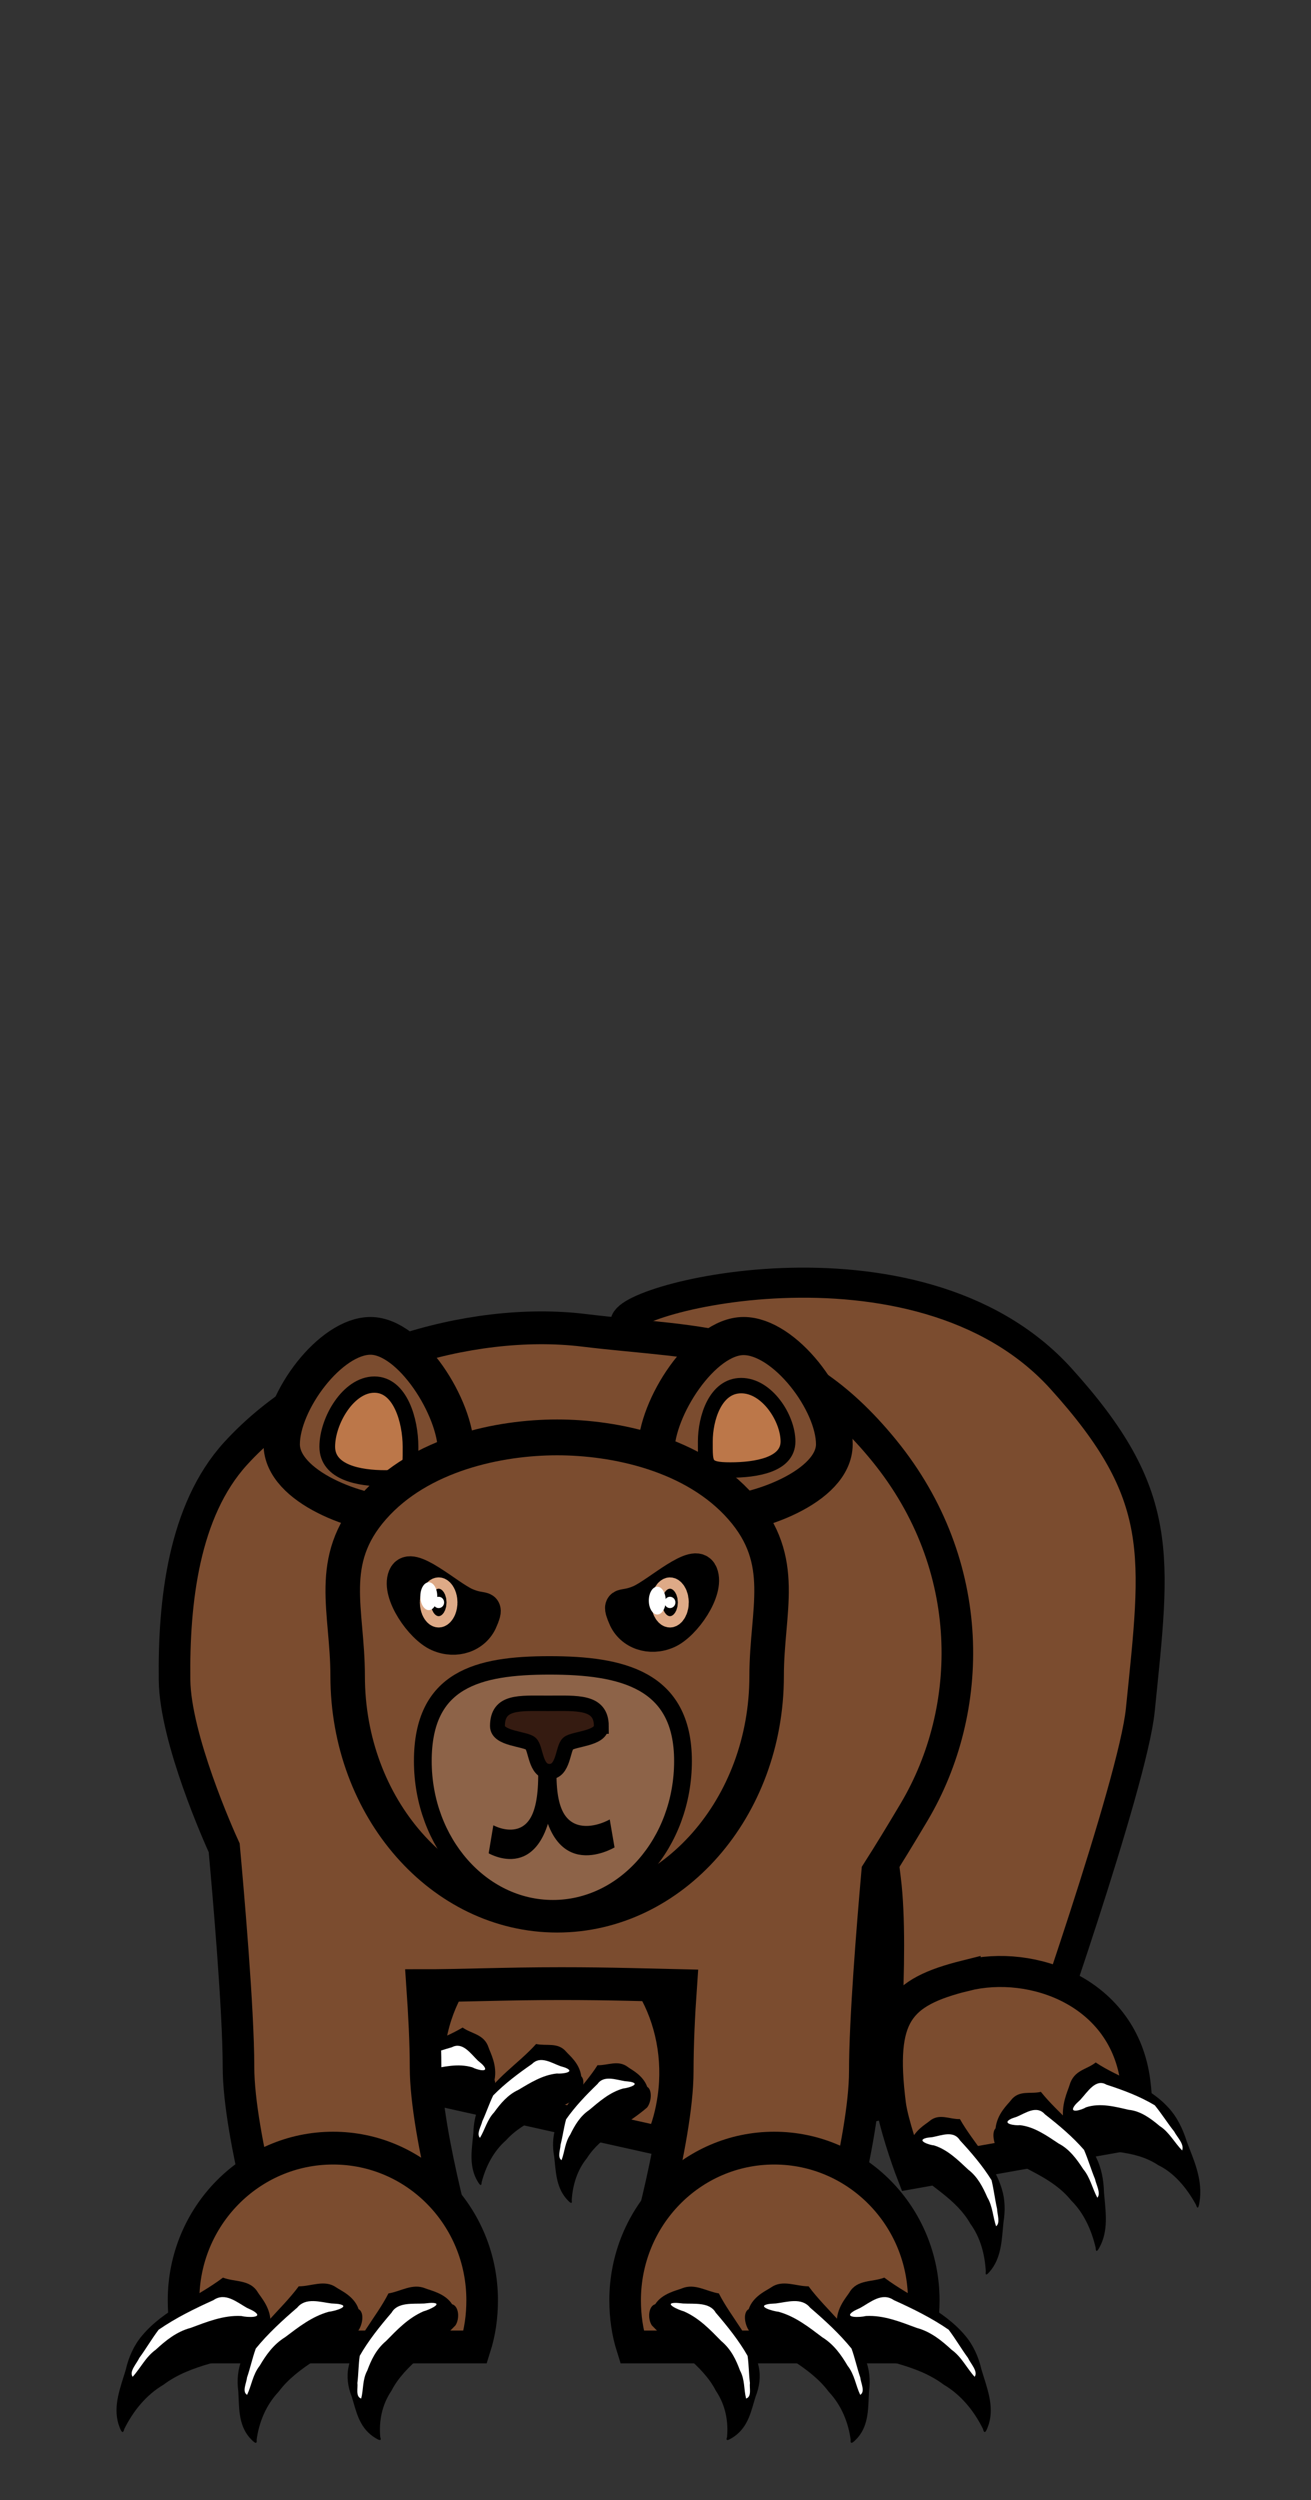 <?xml version="1.0" encoding="UTF-8" standalone="no"?>
<!-- Created with Inkscape (http://www.inkscape.org/) -->

<svg
   xmlns:osb="http://www.openswatchbook.org/uri/2009/osb"
   xmlns:dc="http://purl.org/dc/elements/1.1/"
   xmlns:cc="http://creativecommons.org/ns#"
   xmlns:rdf="http://www.w3.org/1999/02/22-rdf-syntax-ns#"
   xmlns:svg="http://www.w3.org/2000/svg"
   xmlns="http://www.w3.org/2000/svg"
   xmlns:sodipodi="http://sodipodi.sourceforge.net/DTD/sodipodi-0.dtd"
   xmlns:inkscape="http://www.inkscape.org/namespaces/inkscape"
   width="106"
   height="202"
   id="svg5454"
   version="1.1"
   inkscape:version="0.48.2 r9819"
   sodipodi:docname="monster3.svg"
   inkscape:export-filename="C:\Documents and Settings\Kerri\My Documents\Dropbox\Indietainment\Indietainment Graphics\basement of the wampus\floor tile.png"
   inkscape:export-xdpi="29.76704"
   inkscape:export-ydpi="29.76704">
  <rect width="100%" height="100%" fill="#333333" stroke="none"/>
  <defs
     id="defs5456">
    <inkscape:path-effect
       effect="skeletal"
       id="path-effect6852"
       is_visible="true"
       pattern="M 0,0 0,10 10,5 z"
       copytype="single_stretched"
       prop_scale="1"
       scale_y_rel="false"
       spacing="0"
       normal_offset="0"
       tang_offset="0"
       prop_units="false"
       vertical_pattern="false"
       fuse_tolerance="0" />
    <linearGradient
       id="linearGradient5640"
       osb:paint="solid">
      <stop
         style="stop-color:#917c6f;stop-opacity:1;"
         offset="0"
         id="stop5642" />
    </linearGradient>
    <linearGradient
       inkscape:collect="always"
       id="linearGradient4168"
       osb:paint="gradient">
      <stop
         style="stop-color:#1a1a1a;stop-opacity:1;"
         offset="0"
         id="stop4170" />
      <stop
         style="stop-color:#1a1a1a;stop-opacity:0;"
         offset="1"
         id="stop4172" />
    </linearGradient>
    <linearGradient
       id="linearGradient4158">
      <stop
         style="stop-color:#6c5d53;stop-opacity:1;"
         offset="0"
         id="stop4160" />
      <stop
         id="stop4166"
         offset="0.5"
         style="stop-color:#6c5d53;stop-opacity:0.498;" />
      <stop
         style="stop-color:#6c5d53;stop-opacity:0.36;"
         offset="1"
         id="stop4162" />
    </linearGradient>
    <linearGradient
       id="linearGradient7062">
      <stop
         style="stop-color:#000000;stop-opacity:1;"
         offset="0"
         id="stop7064" />
      <stop
         style="stop-color:#d1a459;stop-opacity:0;"
         offset="1"
         id="stop7066" />
    </linearGradient>
    <linearGradient
       id="linearGradient6020">
      <stop
         style="stop-color:#000000;stop-opacity:1;"
         offset="0"
         id="stop6022" />
      <stop
         style="stop-color:#d8aa5c;stop-opacity:0;"
         offset="1"
         id="stop6024" />
    </linearGradient>
    <linearGradient
       id="linearGradient6012">
      <stop
         style="stop-color:#ffffff;stop-opacity:1;"
         offset="0"
         id="stop6014" />
      <stop
         id="stop4198"
         offset="0.672"
         style="stop-color:#5a5f6e;stop-opacity:0.196;" />
      <stop
         style="stop-color:#2d2f37;stop-opacity:0.098;"
         offset="1"
         id="stop4200" />
      <stop
         style="stop-color:#000000;stop-opacity:0;"
         offset="1"
         id="stop6016" />
    </linearGradient>
    <linearGradient
       id="linearGradient5984">
      <stop
         style="stop-color:#000000;stop-opacity:1;"
         offset="0"
         id="stop5986" />
      <stop
         style="stop-color:#000000;stop-opacity:0;"
         offset="1"
         id="stop5988" />
    </linearGradient>
    <linearGradient
       id="linearGradient5929"
       osb:paint="solid">
      <stop
         style="stop-color:#bf9e6e;stop-opacity:1;"
         offset="0"
         id="stop5931" />
    </linearGradient>
    <linearGradient
       id="linearGradient4397"
       osb:paint="gradient">
      <stop
         style="stop-color:#211707;stop-opacity:1;"
         offset="0"
         id="stop4399" />
      <stop
         style="stop-color:#cb933e;stop-opacity:0;"
         offset="1"
         id="stop4401" />
    </linearGradient>
    <linearGradient
       id="linearGradient4383">
      <stop
         style="stop-color:#000000;stop-opacity:1;"
         offset="0"
         id="stop4385" />
      <stop
         id="stop4395"
         offset="0.125"
         style="stop-color:#b2a08e;stop-opacity:0.875;" />
      <stop
         id="stop4393"
         offset="0.25"
         style="stop-color:#66411d;stop-opacity:0.749;" />
      <stop
         id="stop4391"
         offset="0.5"
         style="stop-color:#885c28;stop-opacity:0.498;" />
      <stop
         style="stop-color:#cb933e;stop-opacity:0;"
         offset="1"
         id="stop4387" />
    </linearGradient>
    <filter
       id="filter6817"
       inkscape:label="Liquid"
       inkscape:menu="Textures"
       inkscape:menu-tooltip="Colorizable filling with liquid transparency"
       height="1"
       y="0"
       width="1"
       x="0"
       color-interpolation-filters="sRGB">
      <feGaussianBlur
         id="feGaussianBlur6819"
         stdDeviation="5.361"
         result="result8" />
      <feTurbulence
         id="feTurbulence6821"
         seed="127"
         result="result7"
         type="turbulence"
         numOctaves="1"
         baseFrequency="0.021 0.241" />
      <feColorMatrix
         id="feColorMatrix6823"
         result="result5"
         values="1 0 0 0 0 0 1 0 0 0 0 0 1 0 0 0 0 0 4 0 " />
      <feComposite
         id="feComposite6825"
         in2="result8"
         result="result6"
         operator="in"
         in="result8" />
      <feDisplacementMap
         id="feDisplacementMap6827"
         in2="result6"
         in="result5"
         xChannelSelector="A"
         yChannelSelector="A"
         scale="0"
         result="result4" />
      <feComposite
         id="feComposite6829"
         in2="result4"
         result="result2"
         operator="in"
         in="result8" />
      <feComposite
         id="feComposite6831"
         in2="result2"
         result="fbSourceGraphic"
         in="SourceGraphic"
         operator="in" />
    </filter>
    <filter
       id="filter4118"
       x="0"
       width="1"
       y="0"
       height="1"
       inkscape:menu-tooltip="Fill object with sparse translucent specks"
       inkscape:menu="Overlays"
       inkscape:label="Speckle"
       color-interpolation-filters="sRGB">
      <feTurbulence
         id="feTurbulence4120"
         type="turbulence"
         numOctaves="5"
         baseFrequency="0.369 0.244"
         seed="135" />
      <feColorMatrix
         id="feColorMatrix4122"
         result="result5"
         values="1 0 0 0 0 0 1 0 0 0 0 0 1 0 0 0 0 0 2 0 " />
      <feComposite
         id="feComposite4124"
         in2="result5"
         in="SourceGraphic"
         operator="in" />
      <feMorphology
         id="feMorphology4126"
         operator="dilate"
         radius="0.65"
         result="result3" />
      <feTurbulence
         id="feTurbulence4128"
         numOctaves="7"
         baseFrequency="0.05 0.09"
         type="fractalNoise"
         seed="25" />
      <feGaussianBlur
         id="feGaussianBlur4130"
         stdDeviation="2"
         result="result7" />
      <feDisplacementMap
         id="feDisplacementMap4132"
         in2="result7"
         in="result3"
         xChannelSelector="R"
         yChannelSelector="G"
         scale="5"
         result="result4" />
      <feFlood
         id="feFlood4134"
         flood-opacity="1"
         flood-color="rgb(255,255,255)"
         result="result8" />
      <feComposite
         id="feComposite4136"
         in2="result4"
         k3="0.7"
         k1="0.7"
         result="result2"
         operator="arithmetic" />
      <feComposite
         id="feComposite4138"
         in2="SourceAlpha"
         k2="1"
         in="result2"
         operator="arithmetic"
         k1="1"
         result="result6" />
      <feBlend
         id="feBlend4140"
         in2="result6"
         mode="multiply"
         in="result6"
         result="fbSourceGraphic" />
      <feColorMatrix
         result="fbSourceGraphicAlpha"
         in="fbSourceGraphic"
         values="0 0 0 -1 0 0 0 0 -1 0 0 0 0 -1 0 0 0 0 1 0"
         id="feColorMatrix4142" />
      <feTurbulence
         id="feTurbulence4144"
         result="result1"
         numOctaves="1"
         baseFrequency="0.21"
         type="fractalNoise"
         in="fbSourceGraphic" />
      <feColorMatrix
         id="feColorMatrix4146"
         result="result0"
         in="fbSourceGraphic"
         type="luminanceToAlpha" />
      <feColorMatrix
         id="feColorMatrix4148"
         values="1 0 0 0 0 0 1 0 0 0 0 0 1 0 0 0 0 0 0.8 0"
         result="result2" />
      <feComposite
         id="feComposite4150"
         in2="result2"
         in="result1"
         operator="over" />
      <feColorMatrix
         id="feColorMatrix4152"
         values="1 0 0 0 0 0 1 0 0 0 0 0 1 0 0 0 0 0 20 -14"
         result="result91" />
      <feComposite
         id="feComposite4154"
         in2="result91"
         operator="out"
         in="fbSourceGraphic" />
    </filter>
    <filter
       id="filter5684"
       inkscape:label="Ridged border"
       inkscape:menu="Bevels"
       inkscape:menu-tooltip="Ridged border with inner bevel"
       color-interpolation-filters="sRGB">
      <feMorphology
         id="feMorphology5686"
         radius="4.3"
         in="SourceAlpha"
         result="result91" />
      <feComposite
         id="feComposite5688"
         in2="result91"
         operator="out"
         in="SourceGraphic" />
      <feGaussianBlur
         id="feGaussianBlur5690"
         result="result0"
         stdDeviation="1.2" />
      <feDiffuseLighting
         id="feDiffuseLighting5692"
         diffuseConstant="1"
         result="result92">
        <feDistantLight
           id="feDistantLight5694"
           elevation="66"
           azimuth="225" />
      </feDiffuseLighting>
      <feBlend
         id="feBlend5696"
         in2="SourceGraphic"
         mode="multiply"
         result="result93" />
      <feComposite
         id="feComposite5698"
         in2="SourceAlpha"
         operator="in" />
    </filter>
  </defs>
  <sodipodi:namedview
     id="base"
     pagecolor="#ffffff"
     bordercolor="#666666"
     borderopacity="1.0"
     inkscape:pageopacity="0.0"
     inkscape:pageshadow="2"
     inkscape:zoom="3.959798"
     inkscape:cx="55.845178"
     inkscape:cy="43.260655"
     inkscape:document-units="px"
     inkscape:current-layer="layer1"
     showgrid="false"
     showguides="true"
     inkscape:guide-bbox="true"
     inkscape:window-width="1680"
     inkscape:window-height="994"
     inkscape:window-x="-4"
     inkscape:window-y="-4"
     inkscape:window-maximized="1"
     inkscape:snap-grids="false"
     inkscape:snap-to-guides="false">
    <inkscape:grid
       type="xygrid"
       id="grid5462"
       empspacing="10"
       visible="true"
       enabled="true"
       snapvisiblegridlinesonly="true"
       units="px"
       dotted="false" />
    <sodipodi:guide
       orientation="0,1"
       position="29,197"
       id="guide5464" />
    <sodipodi:guide
       orientation="0,1"
       position="30,5"
       id="guide5466" />
    <sodipodi:guide
       orientation="1,0"
       position="5,43"
       id="guide5468" />
    <sodipodi:guide
       orientation="1,0"
       position="101,29"
       id="guide5470" />
    <sodipodi:guide
       orientation="0,1"
       position="39,101"
       id="guide5472" />
    <sodipodi:guide
       orientation="0,1"
       position="59.852,150.26"
       id="guide3006" />
    <sodipodi:guide
       orientation="0,1"
       position="12,1"
       id="guide3008" />
  </sodipodi:namedview>
  <g
     inkscape:label="Layer 1"
     inkscape:groupmode="layer"
     id="layer1"
     transform="translate(0,-850.362)">
    <g
       id="g7164"
       transform="matrix(1.277,0,0,1.325,-19.943,-304.494)">
      <path
         sodipodi:nodetypes="ccsccssc"
         inkscape:connector-curvature="0"
         id="path6980"
         d="m 55.231,952.395 14.775,19.034 c 0,0 1.145,10.256 1.735,14.758 0.59,4.502 -0.287,13.725 -0.287,13.725 l 9.587,-2.307 c 0,0 6.3,-17.218 6.775,-21.737 1.002,-9.52 1.641,-13.116 -5.019,-20.209 -9.158,-9.754 -28.761,-4.7 -27.567,-3.263 z"
         style="fill:#7b4c2f;fill-opacity:1;stroke:#000000;stroke-width:1.834;stroke-linecap:square;stroke-linejoin:miter;stroke-miterlimit:4;stroke-opacity:1" />
      <path
         inkscape:connector-curvature="0"
         id="path6982"
         d="m 76.759,992.063 c 4.23,-1.018 10.032,1 10.752,6.496 0.14,1.067 0.158,2.112 0.046,3.133 l -14.235,2.44 c -0.366,-0.906 -1.149,-3.146 -1.289,-4.213 -0.721,-5.496 0.496,-6.839 4.726,-7.857 z"
         style="fill:#7b4c2f;fill-opacity:1;stroke:#000000;stroke-width:1.892;stroke-linecap:square;stroke-linejoin:miter;stroke-miterlimit:4;stroke-opacity:1;stroke-dasharray:none"
         sodipodi:nodetypes="ssccss" />
      <g
         id="g6984"
         transform="matrix(-0.644,0.155,0.098,0.75,35.704,334.493)">
        <path
           sodipodi:nodetypes="sccccccccs"
           inkscape:connector-curvature="0"
           id="path6986"
           d="m 58.956,873.473 c -0.617,-1.121 -1.817,-0.866 -2.763,-1.267 -2.098,1.735 -4.705,2.793 -6.421,5.033 -0.661,0.848 -1.082,1.888 -1.309,2.978 -0.409,1.515 -1.031,3.115 -0.584,4.746 0.103,0.318 0.322,1.101 0.464,0.427 0.702,-1.559 1.738,-2.967 3.124,-3.86 2.205,-1.821 5.122,-2.047 7.649,-3.142 0.622,-0.403 1.221,-1.64 0.848,-2.157 0.083,-1.355 -0.774,-2.332 -1.009,-2.757 z"
           style="fill:#000000;fill-rule:evenodd;stroke:none" />
        <path
           inkscape:connector-curvature="0"
           id="path6988"
           d="m 58.104,874.844 c -0.787,-0.478 -1.725,-1.394 -2.667,-0.678 -1.513,0.748 -3.02,1.561 -4.363,2.579 -0.549,0.793 -0.999,1.652 -1.537,2.454 -0.2,0.487 -0.834,1.192 -0.529,1.646 0.63,-0.757 1.034,-1.729 1.834,-2.356 0.789,-0.8 1.662,-1.579 2.771,-1.901 1.283,-0.522 2.627,-1.123 4.041,-1.038 0.448,0.129 1.882,0.191 0.963,-0.433 -0.164,-0.104 -0.344,-0.181 -0.513,-0.273 z"
           style="fill:#ffffff;fill-rule:evenodd;stroke:none" />
      </g>
      <g
         transform="matrix(-0.637,-0.11,-0.116,0.656,218.491,433.162)"
         id="g6990">
        <path
           style="fill:#000000;fill-rule:evenodd;stroke:none"
           d="m 58.956,873.473 c -0.617,-1.121 -1.817,-0.866 -2.763,-1.267 -2.098,1.735 -4.705,2.793 -6.421,5.033 -0.661,0.848 -1.082,1.888 -1.309,2.978 -0.409,1.515 -1.031,3.115 -0.584,4.746 0.103,0.318 0.322,1.101 0.464,0.427 0.702,-1.559 1.738,-2.967 3.124,-3.86 2.205,-1.821 5.122,-2.047 7.649,-3.142 0.622,-0.403 1.221,-1.64 0.848,-2.157 0.083,-1.355 -0.774,-2.332 -1.009,-2.757 z"
           id="path6992"
           inkscape:connector-curvature="0"
           sodipodi:nodetypes="sccccccccs" />
        <path
           style="fill:#ffffff;fill-rule:evenodd;stroke:none"
           d="m 58.104,874.844 c -0.787,-0.478 -1.725,-1.394 -2.667,-0.678 -1.513,0.748 -3.02,1.561 -4.363,2.579 -0.549,0.793 -0.999,1.652 -1.537,2.454 -0.2,0.487 -0.834,1.192 -0.529,1.646 0.63,-0.757 1.034,-1.729 1.834,-2.356 0.789,-0.8 1.662,-1.579 2.771,-1.901 1.283,-0.522 2.627,-1.123 4.041,-1.038 0.448,0.129 1.882,0.191 0.963,-0.433 -0.164,-0.104 -0.344,-0.181 -0.513,-0.273 z"
           id="path6994"
           inkscape:connector-curvature="0" />
      </g>
      <g
         transform="matrix(-0.595,-0.218,-0.23,0.575,311.256,511.345)"
         id="g6996">
        <g
           transform="translate(1.083,0.754)"
           id="g6998">
          <path
             sodipodi:nodetypes="sccccccccs"
             inkscape:connector-curvature="0"
             id="path7000"
             d="m 58.956,873.473 c -0.617,-1.121 -1.817,-0.866 -2.763,-1.267 -2.098,1.735 -4.705,2.793 -6.421,5.033 -0.661,0.848 -1.082,1.888 -1.309,2.978 -0.409,1.515 -1.031,3.115 -0.584,4.746 0.103,0.318 0.322,1.101 0.464,0.427 0.702,-1.559 1.738,-2.967 3.124,-3.86 2.205,-1.821 5.122,-2.047 7.649,-3.142 0.622,-0.403 1.221,-1.64 0.848,-2.157 0.083,-1.355 -0.774,-2.332 -1.009,-2.757 z"
             style="fill:#000000;fill-rule:evenodd;stroke:none" />
          <path
             inkscape:connector-curvature="0"
             id="path7002"
             d="m 58.104,874.844 c -0.787,-0.478 -1.725,-1.394 -2.667,-0.678 -1.513,0.748 -3.02,1.561 -4.363,2.579 -0.549,0.793 -0.999,1.652 -1.537,2.454 -0.2,0.487 -0.834,1.192 -0.529,1.646 0.63,-0.757 1.034,-1.729 1.834,-2.356 0.789,-0.8 1.662,-1.579 2.771,-1.901 1.283,-0.522 2.627,-1.123 4.041,-1.038 0.448,0.129 1.882,0.191 0.963,-0.433 -0.164,-0.104 -0.344,-0.181 -0.513,-0.273 z"
             style="fill:#ffffff;fill-rule:evenodd;stroke:none" />
        </g>
      </g>
      <path
         style="fill:#6a3411;fill-opacity:1;stroke:#000000;stroke-width:1.721;stroke-linecap:square;stroke-linejoin:miter;stroke-miterlimit:4;stroke-opacity:1"
         d="m 66.496,955.947 -6.876,16.241 c 0,0 -1.138,9.093 -1.725,13.084 -0.587,3.992 0.286,12.168 0.286,12.168 l -9.528,-2.046 c 0,0 -6.261,-15.265 -6.734,-19.271 -0.995,-8.44 -2.164,-13.686 4.988,-17.917 11.081,-6.555 20.775,-3.534 19.588,-2.26 z"
         id="path7064"
         inkscape:connector-curvature="0"
         sodipodi:nodetypes="ccsccssc" />
      <path
         style="fill:#7b4c2f;fill-opacity:1;stroke:#000000;stroke-width:1.776;stroke-linecap:square;stroke-linejoin:miter;stroke-miterlimit:4;stroke-opacity:1;stroke-dasharray:none"
         d="m 51.844,989.057 c -4.204,-0.903 -8.195,2.311 -8.912,7.184 -0.139,0.946 -0.157,1.873 -0.045,2.778 l 14.502,3.113 c 0.363,-0.803 0.61,-1.68 0.749,-2.627 0.716,-4.873 -2.09,-9.546 -6.294,-10.448 z"
         id="path7066"
         inkscape:connector-curvature="0" />
      <g
         transform="matrix(0.64,0.137,-0.098,0.665,94.422,407.512)"
         id="g7068">
        <path
           style="fill:#000000;fill-rule:evenodd;stroke:none"
           d="m 58.956,873.473 c -0.617,-1.121 -1.817,-0.866 -2.763,-1.267 -2.098,1.735 -4.705,2.793 -6.421,5.033 -0.661,0.848 -1.082,1.888 -1.309,2.978 -0.409,1.515 -1.031,3.115 -0.584,4.746 0.103,0.318 0.322,1.101 0.464,0.427 0.702,-1.559 1.738,-2.967 3.124,-3.86 2.205,-1.821 5.122,-2.047 7.649,-3.142 0.622,-0.403 1.221,-1.64 0.848,-2.157 0.083,-1.355 -0.774,-2.332 -1.009,-2.757 z"
           id="path7070"
           inkscape:connector-curvature="0"
           sodipodi:nodetypes="sccccccccs" />
        <path
           style="fill:#ffffff;fill-rule:evenodd;stroke:none"
           d="m 58.104,874.844 c -0.787,-0.478 -1.725,-1.394 -2.667,-0.678 -1.513,0.748 -3.02,1.561 -4.363,2.579 -0.549,0.793 -0.999,1.652 -1.537,2.454 -0.2,0.487 -0.834,1.192 -0.529,1.646 0.63,-0.757 1.034,-1.729 1.834,-2.356 0.789,-0.8 1.662,-1.579 2.771,-1.901 1.283,-0.522 2.627,-1.123 4.041,-1.038 0.448,0.129 1.882,0.191 0.963,-0.433 -0.164,-0.104 -0.344,-0.181 -0.513,-0.273 z"
           id="path7072"
           inkscape:connector-curvature="0" />
      </g>
      <g
         id="g7074"
         transform="matrix(0.634,-0.098,0.116,0.581,-87.241,494.986)">
        <path
           sodipodi:nodetypes="sccccccccs"
           inkscape:connector-curvature="0"
           id="path7076"
           d="m 58.956,873.473 c -0.617,-1.121 -1.817,-0.866 -2.763,-1.267 -2.098,1.735 -4.705,2.793 -6.421,5.033 -0.661,0.848 -1.082,1.888 -1.309,2.978 -0.409,1.515 -1.031,3.115 -0.584,4.746 0.103,0.318 0.322,1.101 0.464,0.427 0.702,-1.559 1.738,-2.967 3.124,-3.86 2.205,-1.821 5.122,-2.047 7.649,-3.142 0.622,-0.403 1.221,-1.64 0.848,-2.157 0.083,-1.355 -0.774,-2.332 -1.009,-2.757 z"
           style="fill:#000000;fill-rule:evenodd;stroke:none" />
        <path
           inkscape:connector-curvature="0"
           id="path7078"
           d="m 58.104,874.844 c -0.787,-0.478 -1.725,-1.394 -2.667,-0.678 -1.513,0.748 -3.02,1.561 -4.363,2.579 -0.549,0.793 -0.999,1.652 -1.537,2.454 -0.2,0.487 -0.834,1.192 -0.529,1.646 0.63,-0.757 1.034,-1.729 1.834,-2.356 0.789,-0.8 1.662,-1.579 2.771,-1.901 1.283,-0.522 2.627,-1.123 4.041,-1.038 0.448,0.129 1.882,0.191 0.963,-0.433 -0.164,-0.104 -0.344,-0.181 -0.513,-0.273 z"
           style="fill:#ffffff;fill-rule:evenodd;stroke:none" />
      </g>
      <g
         id="g7080"
         transform="matrix(0.591,-0.194,0.228,0.509,-179.436,564.3)">
        <g
           id="g7082"
           transform="translate(1.083,0.754)">
          <path
             style="fill:#000000;fill-rule:evenodd;stroke:none"
             d="m 58.956,873.473 c -0.617,-1.121 -1.817,-0.866 -2.763,-1.267 -2.098,1.735 -4.705,2.793 -6.421,5.033 -0.661,0.848 -1.082,1.888 -1.309,2.978 -0.409,1.515 -1.031,3.115 -0.584,4.746 0.103,0.318 0.322,1.101 0.464,0.427 0.702,-1.559 1.738,-2.967 3.124,-3.86 2.205,-1.821 5.122,-2.047 7.649,-3.142 0.622,-0.403 1.221,-1.64 0.848,-2.157 0.083,-1.355 -0.774,-2.332 -1.009,-2.757 z"
             id="path7084"
             inkscape:connector-curvature="0"
             sodipodi:nodetypes="sccccccccs" />
          <path
             style="fill:#ffffff;fill-rule:evenodd;stroke:none"
             d="m 58.104,874.844 c -0.787,-0.478 -1.725,-1.394 -2.667,-0.678 -1.513,0.748 -3.02,1.561 -4.363,2.579 -0.549,0.793 -0.999,1.652 -1.537,2.454 -0.2,0.487 -0.834,1.192 -0.529,1.646 0.63,-0.757 1.034,-1.729 1.834,-2.356 0.789,-0.8 1.662,-1.579 2.771,-1.901 1.283,-0.522 2.627,-1.123 4.041,-1.038 0.448,0.129 1.882,0.191 0.963,-0.433 -0.164,-0.104 -0.344,-0.181 -0.513,-0.273 z"
             id="path7086"
             inkscape:connector-curvature="0" />
        </g>
      </g>
      <path
         transform="translate(0,850.362)"
         sodipodi:nodetypes="saacsccscscsccscsss"
         inkscape:connector-curvature="0"
         id="path6830"
         d="m 52.585,102.348 c -7.223,-0.845 -16.718,1.874 -22.054,7.518 -3.285,3.475 -3.923,9.035 -3.862,13.817 0.046,3.565 2.823,9.553 3.143,10.223 0.235,2.498 0.906,9.816 0.906,13.375 0,4.201 2.5,12.344 2.5,12.344 l 11.844,0 c 0,0 -2.5,-8.143 -2.5,-12.344 0,-1.528 -0.099,-3.279 -0.219,-4.969 2.344,0.004 5.191,-0.125 8.812,-0.125 3.178,0 5.577,0.084 7.594,0.125 -0.129,1.76 -0.219,3.615 -0.219,5.219 0,4.201 -2.5,12.344 -2.5,12.344 l 11.844,0 c 0,0 2.5,-8.143 2.5,-12.344 0,-3.123 0.477,-8.798 0.781,-12.125 0.706,-1.066 1.474,-2.276 2.344,-3.688 3.829,-6.212 4.021,-15.029 -1.897,-22.031 -5.918,-7.002 -11.389,-6.446 -19.018,-7.339 z"
         style="fill:#7b4c2f;fill-opacity:1;stroke:#000000;stroke-width:2;stroke-linecap:square;stroke-linejoin:miter;stroke-miterlimit:4;stroke-opacity:1;stroke-dasharray:none" />
      <path
         style="fill:#7b4c2f;fill-opacity:1;stroke:#000000;stroke-width:2.301;stroke-miterlimit:4;stroke-dasharray:none"
         d="m 44.492,960.072 c 0,2.624 -1.037,3.925 -3.577,3.925 -2.54,0 -7.461,-1.714 -7.461,-4.338 0,-2.624 3.081,-6.61 5.621,-6.61 2.54,0 5.417,4.4 5.417,7.024 z"
         id="path6753"
         inkscape:connector-curvature="0"
         sodipodi:nodetypes="sssss" />
      <path
         style="fill:#bc7749;fill-opacity:1;stroke:#000000;stroke-width:0.993;stroke-linecap:square;stroke-linejoin:miter;stroke-miterlimit:4;stroke-opacity:1;stroke-dasharray:none"
         d="m 41.609,959.807 c 0,1.579 0.052,1.931 -1.595,1.931 -1.647,0 -3.676,-0.353 -3.676,-1.931 0,-1.579 1.335,-3.786 2.982,-3.786 1.647,0 2.289,2.207 2.289,3.786 z"
         id="path6756"
         inkscape:connector-curvature="0"
         sodipodi:nodetypes="sssss" />
      <path
         sodipodi:nodetypes="sssss"
         inkscape:connector-curvature="0"
         id="path6778"
         d="m 57.162,960.069 c 0,2.619 1.06,3.917 3.656,3.917 2.596,0 7.626,-1.71 7.626,-4.329 0,-2.619 -3.149,-6.597 -5.746,-6.597 -2.596,0 -5.537,4.39 -5.537,7.009 z"
         style="fill:#7b4c2f;fill-opacity:1;stroke:#000000;stroke-width:2.324;stroke-miterlimit:4;stroke-dasharray:none" />
      <path
         sodipodi:nodetypes="sssss"
         inkscape:connector-curvature="0"
         id="path6780"
         d="m 60.275,959.491 c 0,1.421 -0.052,1.739 1.584,1.739 1.636,0 3.651,-0.318 3.651,-1.739 0,-1.421 -1.326,-3.408 -2.962,-3.408 -1.636,0 -2.273,1.987 -2.273,3.408 z"
         style="fill:#bc7749;fill-opacity:1;stroke:#000000;stroke-width:0.939;stroke-linecap:square;stroke-linejoin:miter;stroke-miterlimit:4;stroke-opacity:1;stroke-dasharray:none" />
      <path
         sodipodi:nodetypes="sssssss"
         inkscape:connector-curvature="0"
         id="path6714"
         d="m 64.157,973.791 c 0,8.036 -5.939,14.551 -13.264,14.551 -7.326,0 -13.264,-6.515 -13.264,-14.551 0,-4.018 -1.364,-7.019 1.617,-10.289 2.981,-3.27 7.984,-4.262 11.647,-4.262 3.663,0 8.666,0.992 11.647,4.262 2.981,3.27 1.617,6.271 1.617,10.289 z"
         style="fill:#7b4c2f;fill-opacity:1;stroke:#000000;stroke-width:2.184;stroke-linecap:square;stroke-linejoin:miter;stroke-miterlimit:4;stroke-opacity:1;stroke-dasharray:none" />
      <path
         sodipodi:nodetypes="sssss"
         inkscape:connector-curvature="0"
         id="path6716"
         d="m 58.862,978.976 c 0,4.99 -3.688,9.034 -8.237,9.034 -4.549,0 -8.237,-4.045 -8.237,-9.034 0,-4.99 3.474,-5.833 8.023,-5.833 4.549,0 8.451,0.844 8.451,5.833 z"
         style="fill:#8d6348;fill-opacity:1;stroke:#000000;stroke-width:1.124;stroke-linecap:square;stroke-linejoin:miter;stroke-miterlimit:4;stroke-opacity:1;stroke-dasharray:none" />
      <path
         sodipodi:nodetypes="sssss"
         inkscape:connector-curvature="0"
         id="path6747"
         d="m 55.106,970.194 c 0.421,0.989 1.674,1.402 2.799,0.923 1.125,-0.479 2.589,-2.562 2.168,-3.551 -0.421,-0.989 -2.835,1.187 -3.96,1.666 -1.125,0.479 -1.428,-0.028 -1.007,0.961 z"
         inkscape:transform-center-y="-1.7857143"
         inkscape:transform-center-x="1.25"
         style="fill:#000000;fill-opacity:1;stroke:#000000;stroke-width:2;stroke-linecap:square;stroke-linejoin:miter;stroke-miterlimit:4;stroke-opacity:1;stroke-dasharray:none" />
      <path
         sodipodi:type="arc"
         style="fill:#ffffff;fill-opacity:1;stroke:#deaa87;stroke-width:3.056;stroke-linecap:square;stroke-linejoin:miter;stroke-miterlimit:4;stroke-opacity:1;stroke-dasharray:none"
         id="path6749"
         sodipodi:cx="34.375"
         sodipodi:cy="87.089287"
         sodipodi:rx="0.625"
         sodipodi:ry="0.44642857"
         d="m 35,87.089 c 0,0.247 -0.28,0.446 -0.625,0.446 -0.345,0 -0.625,-0.2 -0.625,-0.446 0,-0.247 0.28,-0.446 0.625,-0.446 0.345,0 0.625,0.2 0.625,0.446 z"
         transform="matrix(-0.553,0,0,0.774,77.046,901.898)" />
      <path
         sodipodi:type="arc"
         style="fill:#ffffff;fill-opacity:1;stroke:none"
         id="path6751"
         sodipodi:cx="74.910713"
         sodipodi:cy="130.79465"
         sodipodi:rx="0.53571427"
         sodipodi:ry="0.84821427"
         d="m 75.446,130.795 c 0,0.468 -0.24,0.848 -0.536,0.848 -0.296,0 -0.536,-0.38 -0.536,-0.848 0,-0.468 0.24,-0.848 0.536,-0.848 0.296,0 0.536,0.38 0.536,0.848 z"
         transform="matrix(-1,0,0,1,132.143,838.398)" />
      <g
         style="stroke-width:2;stroke-miterlimit:4;stroke-dasharray:none"
         transform="translate(6.25,8.214)"
         id="g6740">
        <path
           sodipodi:nodetypes="sssss"
           inkscape:connector-curvature="0"
           id="path6719"
           d="m 39.894,962.158 c -0.421,0.989 -1.674,1.402 -2.799,0.923 -1.125,-0.479 -2.589,-2.562 -2.168,-3.551 0.421,-0.989 2.835,1.187 3.96,1.666 1.125,0.479 1.428,-0.028 1.007,0.961 z"
           inkscape:transform-center-y="-1.7857143"
           inkscape:transform-center-x="1.25"
           style="fill:#000000;fill-opacity:1;stroke:#000000;stroke-width:2;stroke-linecap:square;stroke-linejoin:miter;stroke-miterlimit:4;stroke-opacity:1;stroke-dasharray:none" />
        <path
           sodipodi:type="arc"
           style="fill:#ffffff;fill-opacity:1;stroke:#deaa87;stroke-width:3.056;stroke-linecap:square;stroke-linejoin:miter;stroke-miterlimit:4;stroke-opacity:1;stroke-dasharray:none"
           id="path6725"
           sodipodi:cx="34.375"
           sodipodi:cy="87.089287"
           sodipodi:rx="0.625"
           sodipodi:ry="0.44642857"
           d="m 35,87.089 c 0,0.247 -0.28,0.446 -0.625,0.446 -0.345,0 -0.625,-0.2 -0.625,-0.446 0,-0.247 0.28,-0.446 0.625,-0.446 0.345,0 0.625,0.2 0.625,0.446 z"
           transform="matrix(0.553,0,0,0.774,18.132,893.684)" />
        <path
           sodipodi:type="arc"
           style="fill:#ffffff;fill-opacity:1;stroke:none"
           id="path6734"
           sodipodi:cx="74.910713"
           sodipodi:cy="130.79465"
           sodipodi:rx="0.53571427"
           sodipodi:ry="0.84821427"
           d="m 75.446,130.795 c 0,0.468 -0.24,0.848 -0.536,0.848 -0.296,0 -0.536,-0.38 -0.536,-0.848 0,-0.468 0.24,-0.848 0.536,-0.848 0.296,0 0.536,0.38 0.536,0.848 z"
           transform="translate(-38.393,829.916)" />
      </g>
      <path
         sodipodi:nodetypes="sssssss"
         inkscape:connector-curvature="0"
         id="path6737"
         d="m 53.69,976.846 c 0,0.767 -1.758,0.772 -2.105,1.065 -0.347,0.293 -0.275,1.712 -1.183,1.712 -0.908,0 -0.836,-1.419 -1.183,-1.712 -0.347,-0.293 -2.105,-0.298 -2.105,-1.065 0,-1.534 1.386,-1.389 3.202,-1.389 1.816,0 3.375,-0.145 3.375,1.389 z"
         style="fill:#351b11;fill-opacity:1;stroke:#000000;stroke-width:0.942;stroke-miterlimit:4;stroke-dasharray:none" />
      <g
         transform="matrix(1,0,0,1.79,0,-774.722)"
         id="g7114">
        <path
           sodipodi:nodetypes="cc"
           style="fill:none;stroke:#000000;stroke-width:1px;stroke-linecap:butt;stroke-linejoin:miter;stroke-opacity:1"
           d="m 50.357,979.951 c -0.179,3.571 4.018,2.235 4.018,2.235"
           id="path6788"
           inkscape:connector-curvature="0" />
        <path
           sodipodi:nodetypes="cc"
           style="fill:none;stroke:#000000;stroke-width:1px;stroke-linecap:butt;stroke-linejoin:miter;stroke-opacity:1"
           d="m 50.188,979.951 c 0.179,3.571 -3.482,2.434 -3.482,2.434"
           id="path6792"
           inkscape:connector-curvature="0" />
      </g>
      <path
         inkscape:connector-curvature="0"
         id="path6835"
         d="m 36.707,1002.58 c -5.227,0 -9.469,4.153 -9.469,9.281 0,0.995 0.142,1.945 0.438,2.844 l 18.031,0 c 0.296,-0.899 0.438,-1.848 0.438,-2.844 0,-5.128 -4.211,-9.281 -9.438,-9.281 z"
         style="fill:#7b4c2f;fill-opacity:1;stroke:#000000;stroke-width:2;stroke-linecap:square;stroke-linejoin:miter;stroke-miterlimit:4;stroke-opacity:1;stroke-dasharray:none" />
      <g
         id="g6874"
         transform="matrix(0.796,0,0,0.7,-14.994,399.933)">
        <path
           sodipodi:nodetypes="sccccccccs"
           inkscape:connector-curvature="0"
           id="path6876"
           d="m 58.956,873.473 c -0.617,-1.121 -1.817,-0.866 -2.763,-1.267 -2.098,1.735 -4.705,2.793 -6.421,5.033 -0.661,0.848 -1.082,1.888 -1.309,2.978 -0.409,1.515 -1.031,3.115 -0.584,4.746 0.103,0.318 0.322,1.101 0.464,0.427 0.702,-1.559 1.738,-2.967 3.124,-3.86 2.205,-1.821 5.122,-2.047 7.649,-3.142 0.622,-0.403 1.221,-1.64 0.848,-2.157 0.083,-1.355 -0.774,-2.332 -1.009,-2.757 z"
           style="fill:#000000;fill-rule:evenodd;stroke:none" />
        <path
           inkscape:connector-curvature="0"
           id="path6878"
           d="m 58.104,874.844 c -0.787,-0.478 -1.725,-1.394 -2.667,-0.678 -1.513,0.748 -3.02,1.561 -4.363,2.579 -0.549,0.793 -0.999,1.652 -1.537,2.454 -0.2,0.487 -0.834,1.192 -0.529,1.646 0.63,-0.757 1.034,-1.729 1.834,-2.356 0.789,-0.8 1.662,-1.579 2.771,-1.901 1.283,-0.522 2.627,-1.123 4.041,-1.038 0.448,0.129 1.882,0.191 0.963,-0.433 -0.164,-0.104 -0.344,-0.181 -0.513,-0.273 z"
           style="fill:#ffffff;fill-rule:evenodd;stroke:none" />
      </g>
      <g
         transform="matrix(0.746,-0.238,0.242,0.568,-218.462,528.969)"
         id="g6870">
        <path
           style="fill:#000000;fill-rule:evenodd;stroke:none"
           d="m 58.956,873.473 c -0.617,-1.121 -1.817,-0.866 -2.763,-1.267 -2.098,1.735 -4.705,2.793 -6.421,5.033 -0.661,0.848 -1.082,1.888 -1.309,2.978 -0.409,1.515 -1.031,3.115 -0.584,4.746 0.103,0.318 0.322,1.101 0.464,0.427 0.702,-1.559 1.738,-2.967 3.124,-3.86 2.205,-1.821 5.122,-2.047 7.649,-3.142 0.622,-0.403 1.221,-1.64 0.848,-2.157 0.083,-1.355 -0.774,-2.332 -1.009,-2.757 z"
           id="path6850"
           inkscape:connector-curvature="0"
           sodipodi:nodetypes="sccccccccs" />
        <path
           style="fill:#ffffff;fill-rule:evenodd;stroke:none"
           d="m 58.104,874.844 c -0.787,-0.478 -1.725,-1.394 -2.667,-0.678 -1.513,0.748 -3.02,1.561 -4.363,2.579 -0.549,0.793 -0.999,1.652 -1.537,2.454 -0.2,0.487 -0.834,1.192 -0.529,1.646 0.63,-0.757 1.034,-1.729 1.834,-2.356 0.789,-0.8 1.662,-1.579 2.771,-1.901 1.283,-0.522 2.627,-1.123 4.041,-1.038 0.448,0.129 1.882,0.191 0.963,-0.433 -0.164,-0.104 -0.344,-0.181 -0.513,-0.273 z"
           id="path6865"
           inkscape:connector-curvature="0" />
      </g>
      <g
         transform="matrix(0.679,-0.327,0.365,0.47,-317.309,619.879)"
         id="g6880">
        <g
           transform="translate(1.083,0.754)"
           id="g6892">
          <path
             sodipodi:nodetypes="sccccccccs"
             inkscape:connector-curvature="0"
             id="path6882"
             d="m 58.956,873.473 c -0.617,-1.121 -1.817,-0.866 -2.763,-1.267 -2.098,1.735 -4.705,2.793 -6.421,5.033 -0.661,0.848 -1.082,1.888 -1.309,2.978 -0.409,1.515 -1.031,3.115 -0.584,4.746 0.103,0.318 0.322,1.101 0.464,0.427 0.702,-1.559 1.738,-2.967 3.124,-3.86 2.205,-1.821 5.122,-2.047 7.649,-3.142 0.622,-0.403 1.221,-1.64 0.848,-2.157 0.083,-1.355 -0.774,-2.332 -1.009,-2.757 z"
             style="fill:#000000;fill-rule:evenodd;stroke:none" />
          <path
             inkscape:connector-curvature="0"
             id="path6884"
             d="m 58.104,874.844 c -0.787,-0.478 -1.725,-1.394 -2.667,-0.678 -1.513,0.748 -3.02,1.561 -4.363,2.579 -0.549,0.793 -0.999,1.652 -1.537,2.454 -0.2,0.487 -0.834,1.192 -0.529,1.646 0.63,-0.757 1.034,-1.729 1.834,-2.356 0.789,-0.8 1.662,-1.579 2.771,-1.901 1.283,-0.522 2.627,-1.123 4.041,-1.038 0.448,0.129 1.882,0.191 0.963,-0.433 -0.164,-0.104 -0.344,-0.181 -0.513,-0.273 z"
             style="fill:#ffffff;fill-rule:evenodd;stroke:none" />
        </g>
      </g>
      <path
         style="fill:#7b4c2f;fill-opacity:1;stroke:#000000;stroke-width:2;stroke-linecap:square;stroke-linejoin:miter;stroke-miterlimit:4;stroke-opacity:1;stroke-dasharray:none"
         d="m 64.636,1002.58 c 5.227,0 9.469,4.153 9.469,9.281 0,0.995 -0.142,1.945 -0.438,2.844 l -18.031,0 c -0.296,-0.899 -0.438,-1.848 -0.438,-2.844 0,-5.128 4.211,-9.281 9.438,-9.281 z"
         id="path6916"
         inkscape:connector-curvature="0" />
      <g
         transform="matrix(-0.796,0,0,0.7,116.337,399.933)"
         id="g6918">
        <path
           style="fill:#000000;fill-rule:evenodd;stroke:none"
           d="m 58.956,873.473 c -0.617,-1.121 -1.817,-0.866 -2.763,-1.267 -2.098,1.735 -4.705,2.793 -6.421,5.033 -0.661,0.848 -1.082,1.888 -1.309,2.978 -0.409,1.515 -1.031,3.115 -0.584,4.746 0.103,0.318 0.322,1.101 0.464,0.427 0.702,-1.559 1.738,-2.967 3.124,-3.86 2.205,-1.821 5.122,-2.047 7.649,-3.142 0.622,-0.403 1.221,-1.64 0.848,-2.157 0.083,-1.355 -0.774,-2.332 -1.009,-2.757 z"
           id="path6920"
           inkscape:connector-curvature="0"
           sodipodi:nodetypes="sccccccccs" />
        <path
           style="fill:#ffffff;fill-rule:evenodd;stroke:none"
           d="m 58.104,874.844 c -0.787,-0.478 -1.725,-1.394 -2.667,-0.678 -1.513,0.748 -3.02,1.561 -4.363,2.579 -0.549,0.793 -0.999,1.652 -1.537,2.454 -0.2,0.487 -0.834,1.192 -0.529,1.646 0.63,-0.757 1.034,-1.729 1.834,-2.356 0.789,-0.8 1.662,-1.579 2.771,-1.901 1.283,-0.522 2.627,-1.123 4.041,-1.038 0.448,0.129 1.882,0.191 0.963,-0.433 -0.164,-0.104 -0.344,-0.181 -0.513,-0.273 z"
           id="path6922"
           inkscape:connector-curvature="0" />
      </g>
      <g
         id="g6924"
         transform="matrix(-0.746,-0.238,-0.242,0.568,319.806,528.969)">
        <path
           sodipodi:nodetypes="sccccccccs"
           inkscape:connector-curvature="0"
           id="path6926"
           d="m 58.956,873.473 c -0.617,-1.121 -1.817,-0.866 -2.763,-1.267 -2.098,1.735 -4.705,2.793 -6.421,5.033 -0.661,0.848 -1.082,1.888 -1.309,2.978 -0.409,1.515 -1.031,3.115 -0.584,4.746 0.103,0.318 0.322,1.101 0.464,0.427 0.702,-1.559 1.738,-2.967 3.124,-3.86 2.205,-1.821 5.122,-2.047 7.649,-3.142 0.622,-0.403 1.221,-1.64 0.848,-2.157 0.083,-1.355 -0.774,-2.332 -1.009,-2.757 z"
           style="fill:#000000;fill-rule:evenodd;stroke:none" />
        <path
           inkscape:connector-curvature="0"
           id="path6928"
           d="m 58.104,874.844 c -0.787,-0.478 -1.725,-1.394 -2.667,-0.678 -1.513,0.748 -3.02,1.561 -4.363,2.579 -0.549,0.793 -0.999,1.652 -1.537,2.454 -0.2,0.487 -0.834,1.192 -0.529,1.646 0.63,-0.757 1.034,-1.729 1.834,-2.356 0.789,-0.8 1.662,-1.579 2.771,-1.901 1.283,-0.522 2.627,-1.123 4.041,-1.038 0.448,0.129 1.882,0.191 0.963,-0.433 -0.164,-0.104 -0.344,-0.181 -0.513,-0.273 z"
           style="fill:#ffffff;fill-rule:evenodd;stroke:none" />
      </g>
      <g
         id="g6930"
         transform="matrix(-0.679,-0.327,-0.365,0.47,418.653,619.879)">
        <g
           id="g6932"
           transform="translate(1.083,0.754)">
          <path
             style="fill:#000000;fill-rule:evenodd;stroke:none"
             d="m 58.956,873.473 c -0.617,-1.121 -1.817,-0.866 -2.763,-1.267 -2.098,1.735 -4.705,2.793 -6.421,5.033 -0.661,0.848 -1.082,1.888 -1.309,2.978 -0.409,1.515 -1.031,3.115 -0.584,4.746 0.103,0.318 0.322,1.101 0.464,0.427 0.702,-1.559 1.738,-2.967 3.124,-3.86 2.205,-1.821 5.122,-2.047 7.649,-3.142 0.622,-0.403 1.221,-1.64 0.848,-2.157 0.083,-1.355 -0.774,-2.332 -1.009,-2.757 z"
             id="path6934"
             inkscape:connector-curvature="0"
             sodipodi:nodetypes="sccccccccs" />
          <path
             style="fill:#ffffff;fill-rule:evenodd;stroke:none"
             d="m 58.104,874.844 c -0.787,-0.478 -1.725,-1.394 -2.667,-0.678 -1.513,0.748 -3.02,1.561 -4.363,2.579 -0.549,0.793 -0.999,1.652 -1.537,2.454 -0.2,0.487 -0.834,1.192 -0.529,1.646 0.63,-0.757 1.034,-1.729 1.834,-2.356 0.789,-0.8 1.662,-1.579 2.771,-1.901 1.283,-0.522 2.627,-1.123 4.041,-1.038 0.448,0.129 1.882,0.191 0.963,-0.433 -0.164,-0.104 -0.344,-0.181 -0.513,-0.273 z"
             id="path6936"
             inkscape:connector-curvature="0" />
        </g>
      </g>
    </g>
  </g>
</svg>
